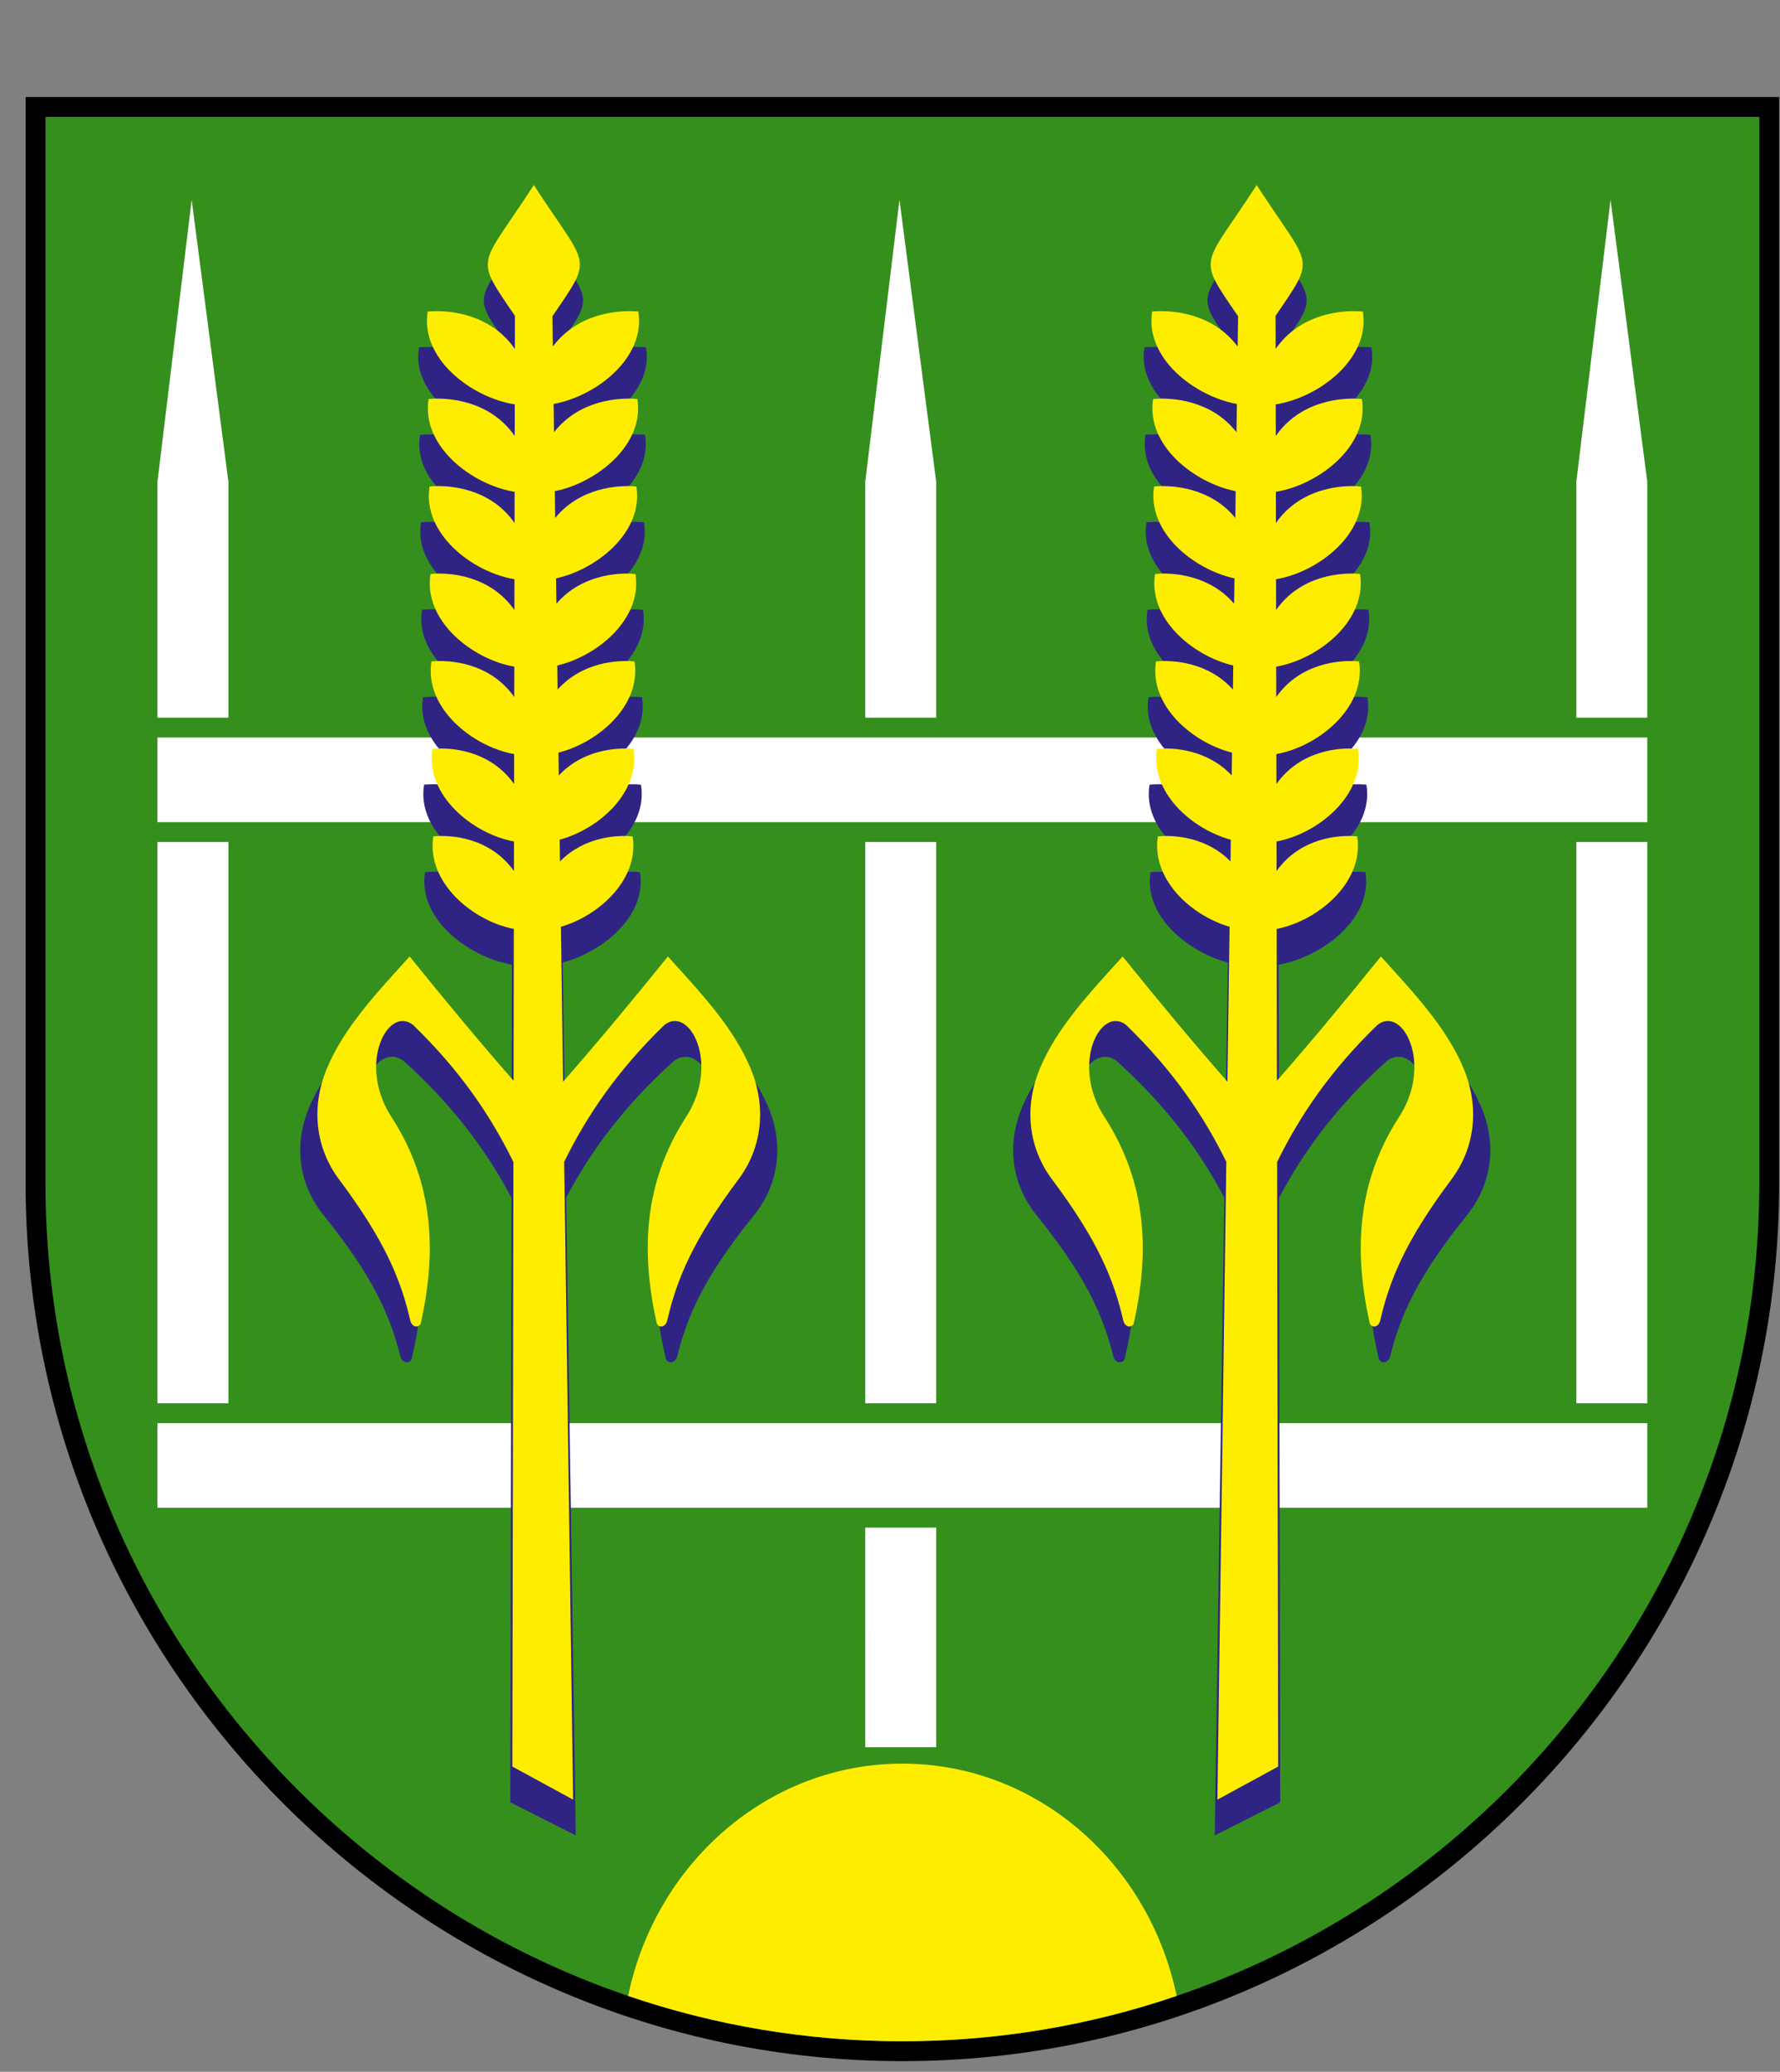 <?xml version="1.0" encoding="UTF-8" standalone="no"?>
<!-- Created with Inkscape (http://www.inkscape.org/) -->

<svg
   width="208mm"
   height="242mm"
   viewBox="0 0 208 242"
   version="1.1"
   id="svg8"
   inkscape:version="1.1.2 (b8e25be833, 2022-02-05)"
   sodipodi:docname="logo_svg.svg"
   xmlns:inkscape="http://www.inkscape.org/namespaces/inkscape"
   xmlns:sodipodi="http://sodipodi.sourceforge.net/DTD/sodipodi-0.dtd"
   xmlns="http://www.w3.org/2000/svg"
   xmlns:svg="http://www.w3.org/2000/svg"
   xmlns:rdf="http://www.w3.org/1999/02/22-rdf-syntax-ns#"
   xmlns:cc="http://creativecommons.org/ns#"
   xmlns:dc="http://purl.org/dc/elements/1.1/">
  <rect x="0" y="0" width="208" height="242" fill="#808080" stroke="none"/>
  <defs
     id="defs2" />
  <sodipodi:namedview
     id="base"
     pagecolor="#ffffff"
     bordercolor="#666666"
     borderopacity="1.0"
     inkscape:pageopacity="0.0"
     inkscape:pageshadow="2"
     inkscape:zoom="0.47"
     inkscape:cx="160.6383"
     inkscape:cy="665.95745"
     inkscape:document-units="mm"
     inkscape:current-layer="layer1"
     showgrid="false"
     inkscape:window-width="1920"
     inkscape:window-height="1009"
     inkscape:window-x="-8"
     inkscape:window-y="-8"
     inkscape:window-maximized="1"
     inkscape:pagecheckerboard="0"
     width="209mm"
     showborder="false" />
  <g
     inkscape:label="Vrstva 1"
     inkscape:groupmode="layer"
     id="layer1"
     style="display:inline">
    <g
       transform="matrix(0.353,0,0,-0.353,-3.334,297.834)"
       inkscape:label="OU_FrL"
       id="g56"
       sodipodi:insensitive="true">
      <g
         id="g58"
         style="display:inline"
         transform="matrix(1.463,0,0,1.464,-122.621,-247.766)">
        <path
           inkscape:connector-curvature="0"
           id="path60"
           style="display:inline;fill:#000003;fill-opacity:1;fill-rule:evenodd;stroke:none"
           d="M 492.837,723.626 V 478.063 c 0,-109.121 -89.265,-198.387 -198.386,-198.387 -109.122,0 -198.387,89.264 -198.387,198.387 v 245.562 z" />
        <path
           inkscape:connector-curvature="0"
           id="path62"
           style="display:inline;fill:#358f1d;fill-opacity:1;fill-rule:evenodd;stroke:none"
           d="M 488.344,719.133 V 478.063 c 0,-106.642 -87.252,-193.894 -193.894,-193.894 h -5e-4 c -106.642,0 -193.894,87.252 -193.894,193.894 v 241.07 z" />
        <path
           inkscape:connector-curvature="0"
           id="path64"
           style="fill:#ffffff;fill-opacity:1;fill-rule:evenodd;stroke:none"
           d="M 125.901,423.88 H 462.998 V 404.761 H 125.901 Z m 0,154.964 H 462.998 V 559.725 H 125.901 Z m 176.201,4.492 v 53.339 l -8.31,63.706 -7.739,-63.706 v -53.339 z m 0,-154.964 V 555.232 H 286.054 V 428.372 Z m -16.049,-77.745 h 16.049 v 49.641 H 286.054 Z M 141.95,583.336 v 53.339 l -8.31,63.706 -7.739,-63.706 v -53.339 z m 0,-154.964 V 555.232 H 125.901 V 428.372 Z m 321.048,154.964 v 53.339 l -8.31,63.706 -7.739,-63.706 v -53.339 z m 0,-154.964 V 555.232 H 446.949 V 428.372 Z" />
        <path
           inkscape:connector-curvature="0"
           id="path66"
           style="fill:#ffed00;fill-opacity:1;fill-rule:evenodd;stroke:none"
           d="m 356.507,294.415 c -19.505,-6.64 -40.38,-10.246 -62.057,-10.246 h -5e-4 c -21.677,0 -42.553,3.605 -62.058,10.246 6.248,30.029 31.657,52.508 62.058,52.508 30.401,0 55.81,-22.479 62.058,-52.508" />
        <path
           inkscape:connector-curvature="0"
           id="path68"
           style="fill:#2f2483;fill-opacity:1;fill-rule:evenodd;stroke:none"
           d="m 236.219,647.274 c -4.58,0.413 -14.265,-0.284 -20.324,-7.507 l -0.096,6.385 c 10.377,1.763 22.482,10.411 20.649,20.893 -4.707,0.421 -14.76,-0.31 -20.845,-7.918 l -0.103,6.838 c 10.241,13.951 8.732,10.638 -4.528,29.682 -13.227,-18.995 -14.761,-15.748 -4.606,-29.576 l -0.014,-7.487 c -6.032,8.117 -16.447,8.892 -21.264,8.461 -1.867,-10.681 10.738,-19.459 21.24,-20.986 l -0.014,-7.141 c -5.99,8.019 -16.244,8.786 -20.997,8.357 -1.846,-10.654 10.58,-19.415 20.972,-20.974 l -0.014,-7.047 c -5.947,7.92 -16.04,8.677 -20.73,8.25 -1.825,-10.627 10.422,-19.371 20.706,-20.962 l -0.014,-6.953 c -5.903,7.821 -15.836,8.569 -20.463,8.144 -1.804,-10.6 10.265,-19.325 20.438,-20.949 l -0.013,-6.862 c -5.858,7.724 -15.633,8.464 -20.196,8.041 -1.782,-10.572 10.108,-19.28 20.171,-20.937 l -0.013,-6.77 c -5.812,7.625 -15.429,8.357 -19.93,7.936 -1.762,-10.543 9.951,-19.233 19.904,-20.924 l -0.013,-6.676 c -5.766,7.525 -15.225,8.248 -19.662,7.829 -1.74,-10.514 9.794,-19.186 19.637,-20.91 l -0.066,-34.313 c -7.594,8.004 -16.123,17.491 -25.347,28.081 -7.88,-8.091 -15.998,-15.995 -20.181,-25.345 -4.13,-9.232 -2.457,-18.317 2.958,-25.021 11.073,-13.71 15.061,-22.533 17.397,-31.963 0.511,-1.763 2.388,-1.632 2.61,-0.323 3.734,15.71 3.228,31.158 -6.959,46.008 -8.826,12.14 -1.123,25.733 5.045,21.147 11.495,-10.322 18.998,-20.645 24.442,-30.967 l -0.263,-136.634 14.817,-7.488 -2.172,144.163 c 5.441,10.309 12.941,20.617 24.42,30.926 6.168,4.586 13.871,-9.007 5.045,-21.147 -10.187,-14.849 -10.693,-30.297 -6.959,-46.008 0.222,-1.309 2.099,-1.44 2.61,0.323 2.336,9.43 6.324,18.253 17.397,31.963 5.415,6.704 7.088,15.79 2.957,25.021 -4.183,9.35 -12.301,17.253 -20.181,25.345 -9.312,-10.691 -17.915,-20.257 -25.563,-28.308 l -0.528,35.018 c 9.29,2.503 19.111,10.674 17.495,20.433 -3.968,0.375 -11.95,-0.164 -17.718,-5.661 l -0.074,4.907 c 9.481,2.387 19.672,10.641 18.02,20.525 -4.087,0.382 -12.394,-0.186 -18.239,-6.005 l -0.078,5.164 c 9.669,2.268 20.233,10.604 18.546,20.612 -4.208,0.39 -12.848,-0.208 -18.761,-6.359 l -0.082,5.438 c 9.852,2.146 20.795,10.564 19.072,20.692 -4.33,0.398 -13.31,-0.231 -19.282,-6.726 l -0.086,5.733 c 10.032,2.021 21.358,10.517 19.598,20.764 -4.454,0.406 -13.783,-0.257 -19.803,-7.11 l -0.091,6.049 c 10.207,1.893 21.919,10.467 20.123,20.832" />
        <path
           inkscape:connector-curvature="0"
           id="path70"
           style="fill:#2f2483;fill-opacity:1;fill-rule:evenodd;stroke:none"
           d="m 349.457,647.274 c 4.58,0.413 14.265,-0.284 20.324,-7.507 l 0.096,6.385 c -10.377,1.763 -22.482,10.411 -20.649,20.893 4.707,0.421 14.76,-0.31 20.845,-7.918 l 0.103,6.838 c -10.241,13.951 -8.732,10.638 4.528,29.682 13.227,-18.995 14.761,-15.748 4.606,-29.576 l 0.014,-7.487 c 6.032,8.117 16.447,8.892 21.264,8.461 1.867,-10.681 -10.738,-19.459 -21.24,-20.986 l 0.014,-7.141 c 5.99,8.019 16.244,8.786 20.997,8.357 1.846,-10.654 -10.58,-19.415 -20.972,-20.974 l 0.014,-7.047 c 5.947,7.92 16.04,8.677 20.73,8.25 1.825,-10.627 -10.422,-19.371 -20.706,-20.962 l 0.014,-6.953 c 5.902,7.821 15.836,8.569 20.463,8.144 1.804,-10.6 -10.265,-19.325 -20.438,-20.949 l 0.013,-6.862 c 5.858,7.724 15.633,8.464 20.196,8.041 1.782,-10.572 -10.108,-19.28 -20.171,-20.937 l 0.013,-6.77 c 5.812,7.625 15.429,8.357 19.93,7.936 1.762,-10.543 -9.951,-19.233 -19.904,-20.924 l 0.013,-6.676 c 5.766,7.525 15.225,8.248 19.662,7.829 1.74,-10.514 -9.794,-19.186 -19.637,-20.91 l 0.066,-34.313 c 7.594,8.004 16.123,17.491 25.347,28.081 7.88,-8.091 15.998,-15.995 20.181,-25.345 4.13,-9.232 2.457,-18.317 -2.958,-25.021 -11.073,-13.71 -15.061,-22.533 -17.397,-31.963 -0.511,-1.763 -2.388,-1.632 -2.61,-0.323 -3.735,15.71 -3.228,31.158 6.959,46.008 8.826,12.14 1.123,25.733 -5.045,21.147 -11.495,-10.322 -18.998,-20.645 -24.442,-30.967 l 0.263,-136.634 -14.817,-7.488 2.172,144.163 c -5.442,10.309 -12.941,20.617 -24.42,30.926 -6.168,4.586 -13.871,-9.007 -5.045,-21.147 10.187,-14.849 10.693,-30.297 6.959,-46.008 -0.222,-1.309 -2.099,-1.44 -2.61,0.323 -2.336,9.43 -6.324,18.253 -17.397,31.963 -5.415,6.704 -7.088,15.79 -2.957,25.021 4.183,9.35 12.301,17.253 20.181,25.345 9.312,-10.691 17.915,-20.257 25.563,-28.308 l 0.528,35.018 c -9.29,2.503 -19.111,10.674 -17.495,20.433 3.968,0.375 11.95,-0.164 17.718,-5.661 l 0.074,4.907 c -9.481,2.387 -19.672,10.641 -18.02,20.525 4.087,0.382 12.394,-0.186 18.239,-6.005 l 0.078,5.164 c -9.669,2.268 -20.233,10.604 -18.547,20.612 4.208,0.39 12.848,-0.208 18.761,-6.359 l 0.082,5.438 c -9.852,2.146 -20.795,10.564 -19.072,20.692 4.33,0.398 13.31,-0.231 19.282,-6.726 l 0.087,5.733 c -10.032,2.021 -21.358,10.517 -19.598,20.764 4.454,0.406 13.782,-0.257 19.803,-7.11 l 0.091,6.049 c -10.207,1.893 -21.919,10.467 -20.123,20.832" />
        <path
           inkscape:connector-curvature="0"
           id="path72"
           style="fill:#ffed00;fill-opacity:1;fill-rule:evenodd;stroke:none"
           d="m 351.19,655.36 c 4.249,0.413 13.237,-0.284 18.859,-7.507 l 0.089,6.385 c -9.629,1.763 -20.862,10.412 -19.161,20.893 4.368,0.421 13.696,-0.31 19.342,-7.918 l 0.096,6.838 c -9.503,13.951 -8.103,10.638 4.202,29.682 12.273,-18.995 13.697,-15.748 4.274,-29.576 l 0.014,-7.487 c 5.597,8.117 15.261,8.892 19.731,8.462 1.733,-10.681 -9.963,-19.459 -19.709,-20.986 l 0.013,-7.141 c 5.558,8.019 15.073,8.785 19.483,8.356 1.713,-10.654 -9.817,-19.415 -19.461,-20.974 l 0.013,-7.047 c 5.518,7.92 14.884,8.677 19.236,8.25 1.694,-10.627 -9.671,-19.371 -19.213,-20.962 l 0.013,-6.954 c 5.477,7.822 14.695,8.569 18.988,8.145 1.674,-10.6 -9.525,-19.326 -18.965,-20.95 l 0.013,-6.863 c 5.435,7.724 14.506,8.464 18.74,8.041 1.654,-10.572 -9.379,-19.279 -18.717,-20.937 l 0.012,-6.77 c 5.393,7.625 14.316,8.357 18.493,7.936 1.635,-10.543 -9.233,-19.233 -18.469,-20.924 l 0.012,-6.676 c 5.35,7.525 14.127,8.248 18.245,7.829 1.615,-10.514 -9.088,-19.186 -18.222,-20.91 l 0.062,-34.313 c 7.047,8.004 14.96,17.491 23.52,28.081 7.312,-8.091 14.845,-15.994 18.726,-25.344 3.833,-9.232 2.28,-18.317 -2.744,-25.022 -10.275,-13.71 -13.976,-22.533 -16.143,-31.963 -0.474,-1.763 -2.215,-1.632 -2.421,-0.323 -3.465,15.71 -2.995,31.158 6.457,46.007 8.19,12.14 1.042,25.733 -4.681,21.148 -10.666,-10.322 -17.629,-20.645 -22.68,-30.968 l 0.244,-136.634 -13.749,-7.487 2.016,144.163 c -5.049,10.309 -12.008,20.618 -22.66,30.926 -5.724,4.586 -12.871,-9.007 -4.682,-21.148 9.453,-14.849 9.922,-30.297 6.457,-46.007 -0.206,-1.309 -1.947,-1.44 -2.421,0.323 -2.168,9.43 -5.868,18.253 -16.143,31.963 -5.024,6.704 -6.577,15.79 -2.744,25.022 3.881,9.35 11.414,17.253 18.726,25.344 8.64,-10.69 16.623,-20.257 23.72,-28.308 l 0.489,35.017 c -8.62,2.503 -17.733,10.674 -16.234,20.433 3.682,0.375 11.089,-0.164 16.44,-5.661 l 0.069,4.907 c -8.798,2.387 -18.254,10.641 -16.722,20.525 3.793,0.382 11.501,-0.186 16.925,-6.005 l 0.072,5.164 c -8.972,2.268 -18.775,10.604 -17.209,20.612 3.905,0.39 11.921,-0.208 17.409,-6.359 l 0.076,5.438 c -9.142,2.146 -19.296,10.564 -17.697,20.692 4.018,0.398 12.351,-0.232 17.892,-6.727 l 0.08,5.733 c -9.309,2.021 -19.818,10.517 -18.185,20.764 4.133,0.406 12.789,-0.257 18.376,-7.11 l 0.084,6.049 c -9.471,1.893 -20.339,10.467 -18.673,20.832" />
        <path
           inkscape:connector-curvature="0"
           id="path74"
           style="fill:#ffed00;fill-opacity:1;fill-rule:evenodd;stroke:none"
           d="m 234.486,655.36 c -4.249,0.413 -13.237,-0.284 -18.859,-7.507 l -0.089,6.385 c 9.629,1.763 20.862,10.412 19.161,20.893 -4.368,0.421 -13.696,-0.31 -19.342,-7.918 l -0.096,6.838 c 9.503,13.951 8.103,10.638 -4.202,29.682 -12.273,-18.995 -13.697,-15.748 -4.274,-29.576 l -0.014,-7.487 c -5.597,8.117 -15.261,8.892 -19.731,8.462 -1.733,-10.681 9.963,-19.459 19.709,-20.986 l -0.013,-7.141 c -5.558,8.019 -15.073,8.785 -19.483,8.356 -1.713,-10.654 9.817,-19.415 19.461,-20.974 l -0.013,-7.047 c -5.518,7.92 -14.884,8.677 -19.236,8.25 -1.694,-10.627 9.671,-19.371 19.213,-20.962 l -0.013,-6.954 c -5.477,7.822 -14.695,8.569 -18.988,8.145 -1.674,-10.6 9.525,-19.326 18.965,-20.95 l -0.012,-6.863 c -5.436,7.724 -14.506,8.464 -18.74,8.041 -1.654,-10.572 9.379,-19.279 18.717,-20.937 l -0.012,-6.77 c -5.394,7.625 -14.316,8.357 -18.493,7.936 -1.635,-10.543 9.233,-19.233 18.469,-20.924 l -0.012,-6.676 c -5.35,7.525 -14.127,8.248 -18.245,7.829 -1.615,-10.514 9.088,-19.186 18.222,-20.91 l -0.061,-34.313 c -7.047,8.004 -14.96,17.491 -23.519,28.081 -7.312,-8.091 -14.845,-15.994 -18.726,-25.344 -3.832,-9.232 -2.28,-18.317 2.744,-25.022 10.275,-13.71 13.976,-22.533 16.143,-31.963 0.474,-1.763 2.215,-1.632 2.421,-0.323 3.465,15.71 2.995,31.158 -6.457,46.007 -8.19,12.14 -1.042,25.733 4.681,21.148 10.666,-10.322 17.629,-20.645 22.68,-30.968 l -0.244,-136.634 13.749,-7.487 -2.016,144.163 c 5.049,10.309 12.008,20.618 22.66,30.926 5.723,4.586 12.871,-9.007 4.681,-21.148 -9.453,-14.849 -9.922,-30.297 -6.457,-46.007 0.206,-1.309 1.947,-1.44 2.421,0.323 2.168,9.43 5.868,18.253 16.143,31.963 5.024,6.704 6.577,15.79 2.744,25.022 -3.881,9.35 -11.414,17.253 -18.726,25.344 -8.64,-10.69 -16.623,-20.257 -23.72,-28.308 l -0.49,35.017 c 8.62,2.503 17.733,10.674 16.234,20.433 -3.682,0.375 -11.088,-0.164 -16.44,-5.661 l -0.069,4.907 c 8.798,2.387 18.254,10.641 16.721,20.525 -3.793,0.382 -11.501,-0.186 -16.924,-6.005 l -0.072,5.164 c 8.972,2.268 18.775,10.604 17.209,20.612 -3.905,0.39 -11.921,-0.208 -17.409,-6.359 l -0.076,5.438 c 9.142,2.146 19.296,10.564 17.697,20.692 -4.018,0.398 -12.351,-0.232 -17.892,-6.727 l -0.08,5.733 c 9.309,2.021 19.818,10.517 18.185,20.764 -4.133,0.406 -12.789,-0.257 -18.376,-7.11 l -0.085,6.049 c 9.471,1.893 20.339,10.467 18.673,20.832" />
      </g>
    </g>
  </g>
</svg>
